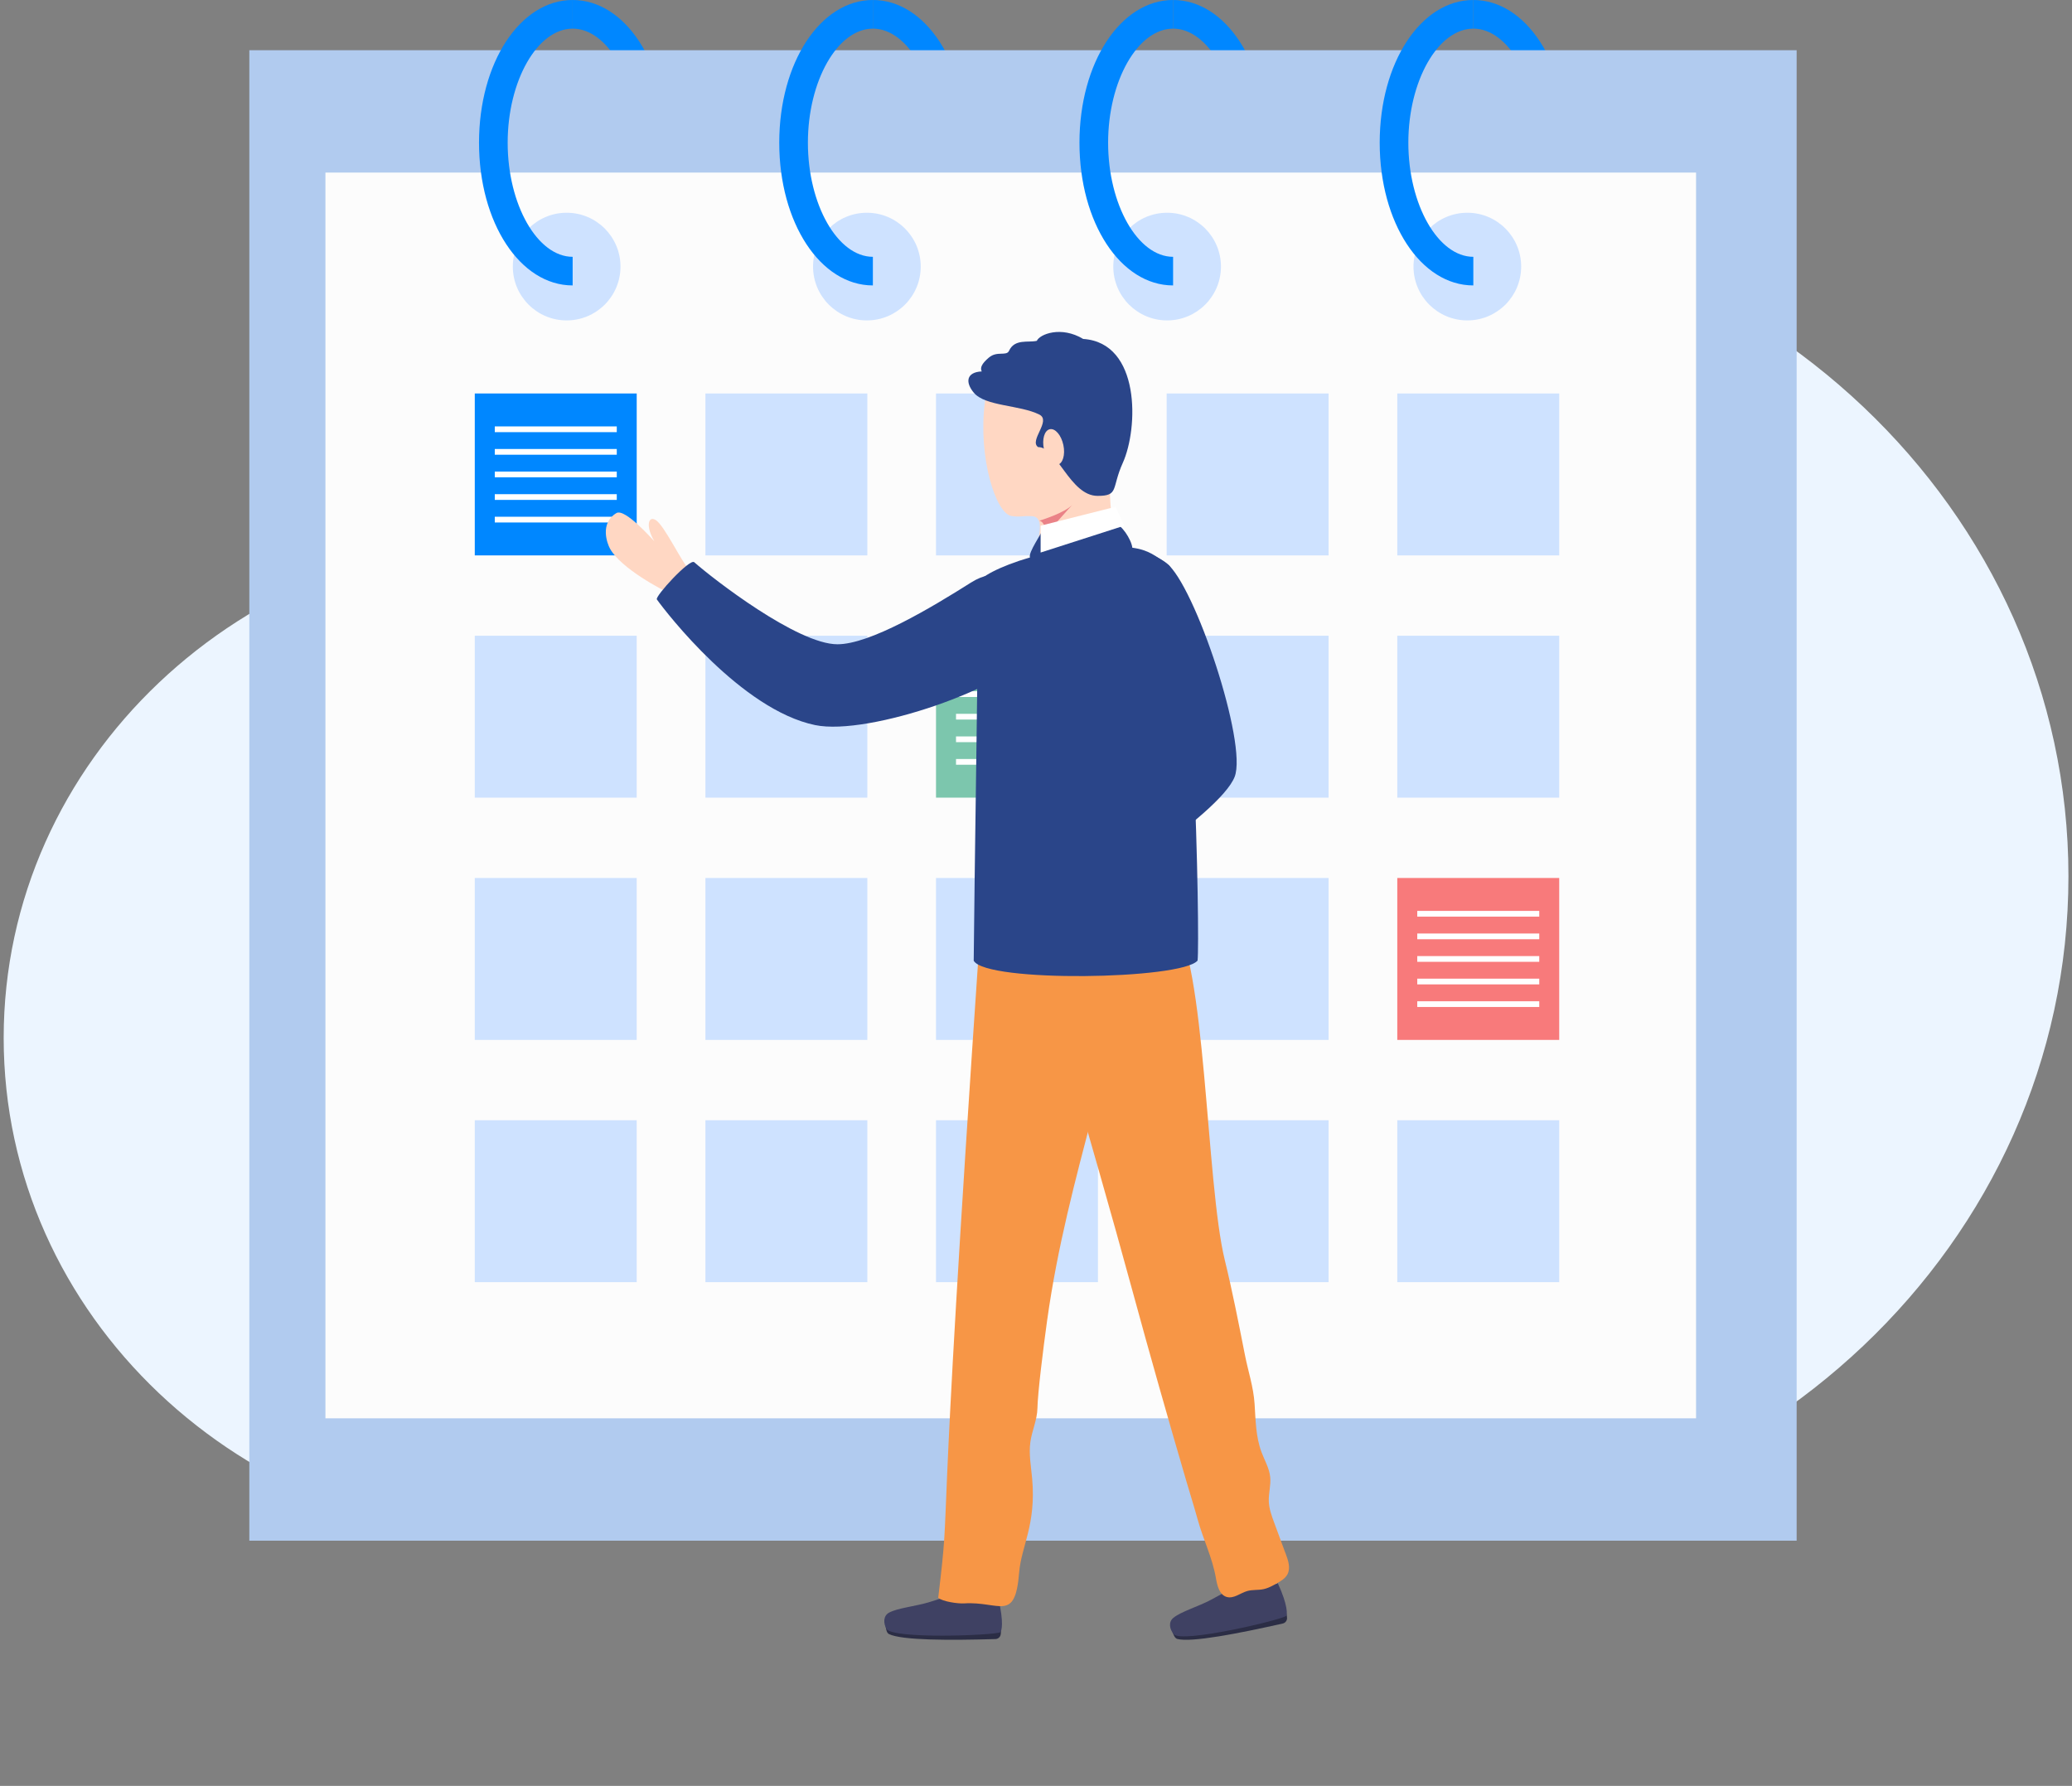 <svg width="297" height="256" viewBox="0 0 297 256" fill="none" xmlns="http://www.w3.org/2000/svg">
<rect x="0" y="0" width="297" height="256" fill="#808080" stroke="none"/>
<path fill-rule="evenodd" clip-rule="evenodd" d="M76.472 76.778C87.153 76.778 97.317 78.873 106.538 82.645C123.098 51.678 156.991 30.453 196.116 30.453C251.551 30.453 296.49 73.059 296.49 125.618C296.49 178.175 251.551 220.782 196.116 220.782H76.472C34.529 220.782 0.527 188.547 0.527 148.781C0.527 109.015 34.529 76.778 76.472 76.778Z" fill="#ECF5FF"/>
<g clip-path="url(#clip0_9740_1974)">
<path d="M125.117 40.915V36.809C130.164 36.809 134.431 29.322 134.431 20.456C134.431 11.589 130.164 4.103 125.117 4.103V0C132.641 0 138.538 8.986 138.538 20.46C138.538 31.934 132.645 40.919 125.117 40.919V40.915Z" fill="#0087FF"/>
<path d="M168.15 40.915V36.809C173.198 36.809 177.464 29.322 177.464 20.456C177.464 11.589 173.198 4.103 168.15 4.103V0C175.674 0 181.571 8.986 181.571 20.46C181.571 31.934 175.678 40.919 168.15 40.919V40.915Z" fill="#0087FF"/>
<path d="M211.186 40.915V36.809C216.233 36.809 220.5 29.322 220.5 20.456C220.5 11.589 216.237 4.103 211.186 4.103V0C218.709 0 224.606 8.986 224.606 20.46C224.606 31.934 218.713 40.919 211.186 40.919V40.915Z" fill="#0087FF"/>
<path d="M82.082 40.915V36.809C87.129 36.809 91.396 29.322 91.396 20.456C91.396 11.589 87.129 4.103 82.082 4.103V0C89.606 0 95.503 8.986 95.503 20.46C95.503 31.934 89.61 40.919 82.082 40.919V40.915Z" fill="#0087FF"/>
<path d="M257.53 7.199H35.738V220.851H257.53V7.199Z" fill="#B1CBEF"/>
<path d="M243.112 24.739H46.647V203.308H243.112V24.739Z" fill="#FCFCFC"/>
<path d="M81.224 45.929C85.486 45.929 88.941 42.475 88.941 38.213C88.941 33.951 85.486 30.496 81.224 30.496C76.963 30.496 73.508 33.951 73.508 38.213C73.508 42.475 76.963 45.929 81.224 45.929Z" fill="#CEE2FF"/>
<path d="M124.26 45.929C128.521 45.929 131.976 42.475 131.976 38.213C131.976 33.951 128.521 30.496 124.26 30.496C119.998 30.496 116.543 33.951 116.543 38.213C116.543 42.475 119.998 45.929 124.26 45.929Z" fill="#CEE2FF"/>
<path d="M167.295 45.929C171.556 45.929 175.011 42.475 175.011 38.213C175.011 33.951 171.556 30.496 167.295 30.496C163.033 30.496 159.578 33.951 159.578 38.213C159.578 42.475 163.033 45.929 167.295 45.929Z" fill="#CEE2FF"/>
<path d="M210.328 45.929C214.59 45.929 218.044 42.475 218.044 38.213C218.044 33.951 214.59 30.496 210.328 30.496C206.066 30.496 202.611 33.951 202.611 38.213C202.611 42.475 206.066 45.929 210.328 45.929Z" fill="#CEE2FF"/>
<path d="M82.083 40.915C74.559 40.915 68.662 31.93 68.662 20.456C68.662 8.981 74.559 0 82.083 0V4.107C77.036 4.107 72.769 11.593 72.769 20.46C72.769 29.326 77.036 36.813 82.083 36.813V40.919V40.915Z" fill="#0087FF"/>
<path d="M125.118 40.915C117.595 40.915 111.697 31.93 111.697 20.456C111.697 8.981 117.595 0 125.118 0V4.107C120.071 4.107 115.804 11.593 115.804 20.46C115.804 29.326 120.071 36.813 125.118 36.813V40.919V40.915Z" fill="#0087FF"/>
<path d="M168.151 40.915C160.628 40.915 154.73 31.93 154.73 20.456C154.73 8.981 160.628 0 168.151 0V4.107C163.104 4.107 158.837 11.593 158.837 20.46C158.837 29.326 163.1 36.813 168.151 36.813V40.919V40.915Z" fill="#0087FF"/>
<path d="M211.186 40.915C203.663 40.915 197.766 31.93 197.766 20.456C197.766 8.981 203.663 0 211.186 0V4.107C206.139 4.107 201.872 11.593 201.872 20.46C201.872 29.326 206.139 36.813 211.186 36.813V40.919V40.915Z" fill="#0087FF"/>
<path d="M124.324 56.402H101.113V79.613H124.324V56.402Z" fill="#CEE2FF"/>
<path d="M157.379 56.402H134.168V79.613H157.379V56.402Z" fill="#CEE2FF"/>
<path d="M190.44 56.402H167.229V79.613H190.44V56.402Z" fill="#CEE2FF"/>
<path d="M223.498 56.402H200.287V79.613H223.498V56.402Z" fill="#CEE2FF"/>
<path d="M91.266 91.128H68.055V114.339H91.266V91.128Z" fill="#CEE2FF"/>
<path d="M124.324 91.128H101.113V114.339H124.324V91.128Z" fill="#CEE2FF"/>
<path d="M157.379 91.128H134.168V114.339H157.379V91.128Z" fill="#7CC6AD"/>
<path d="M190.44 91.128H167.229V114.339H190.44V91.128Z" fill="#CEE2FF"/>
<path d="M223.498 91.128H200.287V114.339H223.498V91.128Z" fill="#CEE2FF"/>
<path d="M154.522 95.847H137.035V96.668H154.522V95.847Z" fill="white"/>
<path d="M154.522 99.087H137.035V99.908H154.522V99.087Z" fill="white"/>
<path d="M154.522 102.323H137.035V103.145H154.522V102.323Z" fill="white"/>
<path d="M154.522 105.563H137.035V106.385H154.522V105.563Z" fill="white"/>
<path d="M154.522 108.8H137.035V109.621H154.522V108.8Z" fill="white"/>
<path d="M91.266 125.854H68.055V149.066H91.266V125.854Z" fill="#CEE2FF"/>
<path d="M124.324 125.854H101.113V149.066H124.324V125.854Z" fill="#CEE2FF"/>
<path d="M157.379 125.854H134.168V149.066H157.379V125.854Z" fill="#CEE2FF"/>
<path d="M190.44 125.854H167.229V149.066H190.44V125.854Z" fill="#CEE2FF"/>
<path d="M223.498 125.854H200.287V149.066H223.498V125.854Z" fill="#F87A7B"/>
<path d="M220.637 130.573H203.15V131.395H220.637V130.573Z" fill="white"/>
<path d="M220.637 133.813H203.15V134.635H220.637V133.813Z" fill="white"/>
<path d="M220.637 137.05H203.15V137.871H220.637V137.05Z" fill="white"/>
<path d="M220.637 140.286H203.15V141.107H220.637V140.286Z" fill="white"/>
<path d="M220.637 143.526H203.15V144.347H220.637V143.526Z" fill="white"/>
<path d="M91.266 56.402H68.055V79.613H91.266V56.402Z" fill="#0087FF"/>
<path d="M88.408 61.124H70.922V61.946H88.408V61.124Z" fill="white"/>
<path d="M88.408 64.361H70.922V65.182H88.408V64.361Z" fill="white"/>
<path d="M88.408 67.597H70.922V68.418H88.408V67.597Z" fill="white"/>
<path d="M88.408 70.837H70.922V71.658H88.408V70.837Z" fill="white"/>
<path d="M88.408 74.073H70.922V74.894H88.408V74.073Z" fill="white"/>
<path d="M91.266 160.581H68.055V183.792H91.266V160.581Z" fill="#CEE2FF"/>
<path d="M124.324 160.581H101.113V183.792H124.324V160.581Z" fill="#CEE2FF"/>
<path d="M157.379 160.581H134.168V183.792H157.379V160.581Z" fill="#CEE2FF"/>
<path d="M190.44 160.581H167.229V183.792H190.44V160.581Z" fill="#CEE2FF"/>
<path d="M223.498 160.581H200.287V183.792H223.498V160.581Z" fill="#CEE2FF"/>
<path d="M140.249 131.767C139.798 130.575 145.801 128.463 145.923 128.371C144.258 128.308 142.648 128.027 143.45 127.304C144.373 126.469 149.526 126.145 151.372 125.425C152.79 124.871 153.396 128.279 152.927 128.744C151.956 129.707 148.397 133.17 145.591 133.573C144.875 133.676 141.05 133.887 140.252 131.767H140.249Z" fill="#F5B09F"/>
<path d="M149.706 125.155C148.942 125.676 151.933 130.948 152.427 130.675C154.65 129.456 174.822 116.863 176.975 111.351C178.835 106.581 171.267 83.854 167.199 80.712C162.964 77.441 155.329 78.999 157.267 85.512C159.512 93.05 168.553 102.302 166.7 106.895C165.57 109.694 151.995 123.597 149.706 125.155Z" fill="#2A4589"/>
<path d="M181.433 219.391C182.194 222.163 182.991 226.985 183.036 227.121C182.091 228.451 178.089 229.222 177.59 227.587C177.118 226.029 175.851 222.211 175.338 220.705C174.995 219.704 181.109 218.205 181.433 219.391Z" fill="#E8F4FF"/>
<path d="M183.303 228.536C184.226 230.367 184.477 231.386 184.484 231.951C184.488 232.324 184.226 232.645 183.864 232.726C177.595 234.136 170.754 235.477 168.749 234.934C168.369 234.831 168.199 234.258 168.062 233.945L183.303 228.536Z" fill="#2B2D45"/>
<path d="M168.258 234.269C169.414 235.561 183.513 232.261 184.358 231.633C184.528 231.504 184.639 230.138 183.155 226.941C181.637 227.339 178.99 228.122 177.414 227.232C177.414 227.232 175.391 228.351 173.63 229.296C171.725 230.319 169.295 230.998 168.18 231.917C167.431 232.534 167.664 233.593 168.262 234.273L168.258 234.269Z" fill="#3F4163"/>
<path d="M144.092 219.882C144.31 222.747 142.844 227.033 142.94 229.296C141.759 230.419 137.683 230.415 137.506 228.717C137.339 227.096 137.646 220.21 137.428 218.634C137.284 217.586 144 218.656 144.092 219.882Z" fill="#E8F4FF"/>
<path d="M142.931 230.732C143.489 232.704 143.536 233.752 143.437 234.31C143.37 234.675 143.053 234.941 142.68 234.952C136.256 235.141 129.286 235.152 127.425 234.236C127.071 234.063 127.012 233.468 126.941 233.132L142.931 230.732Z" fill="#2B2D45"/>
<path d="M127.067 233.49C127.953 234.982 142.426 234.432 143.375 233.974C143.567 233.882 143.936 232.56 143.09 229.141C141.525 229.245 138.778 229.507 137.397 228.329C137.397 228.329 135.197 229.038 133.288 229.632C131.224 230.271 128.71 230.478 127.437 231.164C126.584 231.626 126.61 232.711 127.067 233.49Z" fill="#3F4163"/>
<path d="M141.165 57.724C142.034 50.879 148.409 48.131 153.685 48.73C158.961 49.33 162.278 53.69 161.439 60.538C160.942 64.599 159 68.755 159.112 71.124C159.259 74.334 159.337 75.106 162.308 78.552C161.357 83.327 147.397 82.061 148.257 79.368C149.243 76.289 149.516 74.078 147.95 73.995C146.385 73.912 146.376 74.156 145.009 73.971C142.73 73.663 140.174 65.502 141.165 57.719V57.724Z" fill="#FFD7C3"/>
<path d="M155.278 48.595C152.101 46.673 149.029 47.907 148.617 48.856C147.396 49.149 145.448 48.52 144.634 50.288C144.261 51.099 142.922 50.26 141.755 51.249C140.693 52.147 140.466 52.74 140.722 53.242C138.498 53.349 138.347 54.808 139.581 56.287C141.218 58.257 146.17 58.027 148.974 59.423C150.749 60.309 147.459 63.153 148.802 64.09C151.522 64.046 153.385 71.074 157.318 71.082C160.42 71.09 159.295 69.994 160.94 66.352C163.198 61.353 163.484 49.133 155.278 48.587V48.595Z" fill="#2A4589"/>
<path d="M149.636 64.378C149.938 65.787 150.808 66.798 151.575 66.632C152.342 66.467 152.723 65.19 152.42 63.781C152.118 62.372 151.248 61.361 150.481 61.527C149.71 61.693 149.333 62.969 149.636 64.378Z" fill="#FFD7C3"/>
<path d="M148.984 74.641C148.984 74.641 152.649 73.534 153.743 72.325C153.743 72.325 149.784 76.632 149.725 77.083C149.725 77.083 150.129 74.914 148.984 74.641Z" fill="#EA8287"/>
<path d="M184.229 222.544L184.328 222.817C184.668 223.732 185 224.781 184.554 225.652C184.236 226.269 183.601 226.638 182.999 226.978C182.394 227.317 181.774 227.661 181.094 227.801C180.334 227.96 179.529 227.853 178.78 228.067C177.779 228.355 176.841 229.204 175.837 228.916C174.785 228.613 174.478 227.303 174.29 226.224C173.781 223.264 172.459 220.668 171.68 217.833C171.171 215.987 170.591 214.156 170.052 212.317C167.39 203.242 164.806 194.142 162.321 185.015C156.24 162.668 148.214 136.257 148.296 135.064C149.207 121.681 163.17 126.491 168.11 131.952C172.847 137.187 172.85 169.521 175.557 180.607C176.657 185.108 177.546 189.664 178.444 194.212C178.912 196.601 179.669 198.779 179.832 201.241C179.983 203.556 179.998 205.938 180.817 208.138C181.264 209.334 181.947 210.471 182.073 211.741C182.187 212.897 181.825 214.056 181.87 215.219C181.91 216.275 182.279 217.283 182.645 218.272L184.221 222.544H184.229Z" fill="#F79646"/>
<path d="M134.48 229.041C135.16 229.595 137.331 229.894 138.209 229.839C143.3 229.514 145.504 232.626 146.084 225.427C146.394 221.595 148.536 218.623 147.949 211.948C147.793 210.19 147.446 208.422 147.697 206.676C147.93 205.051 148.676 203.512 148.705 201.854C148.746 199.672 149.529 193.37 150.086 189.342C153.08 167.822 160.553 150.858 160.885 135.969C155.657 134.329 144.079 134.196 140.465 133.942C133.901 229.89 136.511 212.118 134.484 229.034L134.48 229.041Z" fill="#F79646"/>
<path d="M140.222 83.673C140.185 82.835 143.32 81.155 147.635 79.907C147.355 79.191 149.364 76.428 149.364 76.044C149.364 75.616 158.368 75.259 159.837 75.13C160.657 75.056 162.16 77.27 162.308 78.511C164.663 78.832 165.648 79.693 167.446 80.948C171.108 83.507 172.024 134.832 171.659 137.697C169.325 140.429 141.385 140.872 139.572 137.719C139.624 129.334 140.307 85.711 140.222 83.68V83.673Z" fill="#2A4589"/>
<path d="M149.162 75.355L149.162 79.205L161.14 75.355L159.893 72.649L149.162 75.355Z" fill="white"/>
<path d="M88.351 73.55C89.596 72.797 93.638 77.474 93.786 77.567C92.616 75.632 92.822 73.941 93.919 74.502C95.178 75.148 97.618 80.498 99.128 82.174C100.291 83.459 96.913 85.482 96.226 85.172C94.809 84.526 89.005 81.476 87.439 78.648C87.041 77.928 85.933 75.019 88.351 73.55Z" fill="#FFD7C3"/>
<path d="M99.507 80.59C98.868 80.025 93.851 85.504 94.154 85.925C95.531 87.856 106.271 101.734 116.822 103.934C124.601 105.555 144.873 98.308 147.539 93.623C150.016 89.266 146.228 79.054 139.195 83.499C133.45 87.132 124.723 92.353 120.038 92.353C114.3 92.353 102.206 82.971 99.511 80.59H99.507Z" fill="#2A4589"/>
</g>
<defs>
<clipPath id="clip0_9740_1974">
<rect width="261.056" height="255.865" fill="white" transform="translate(35.738)"/>
</clipPath>
</defs>
</svg>
